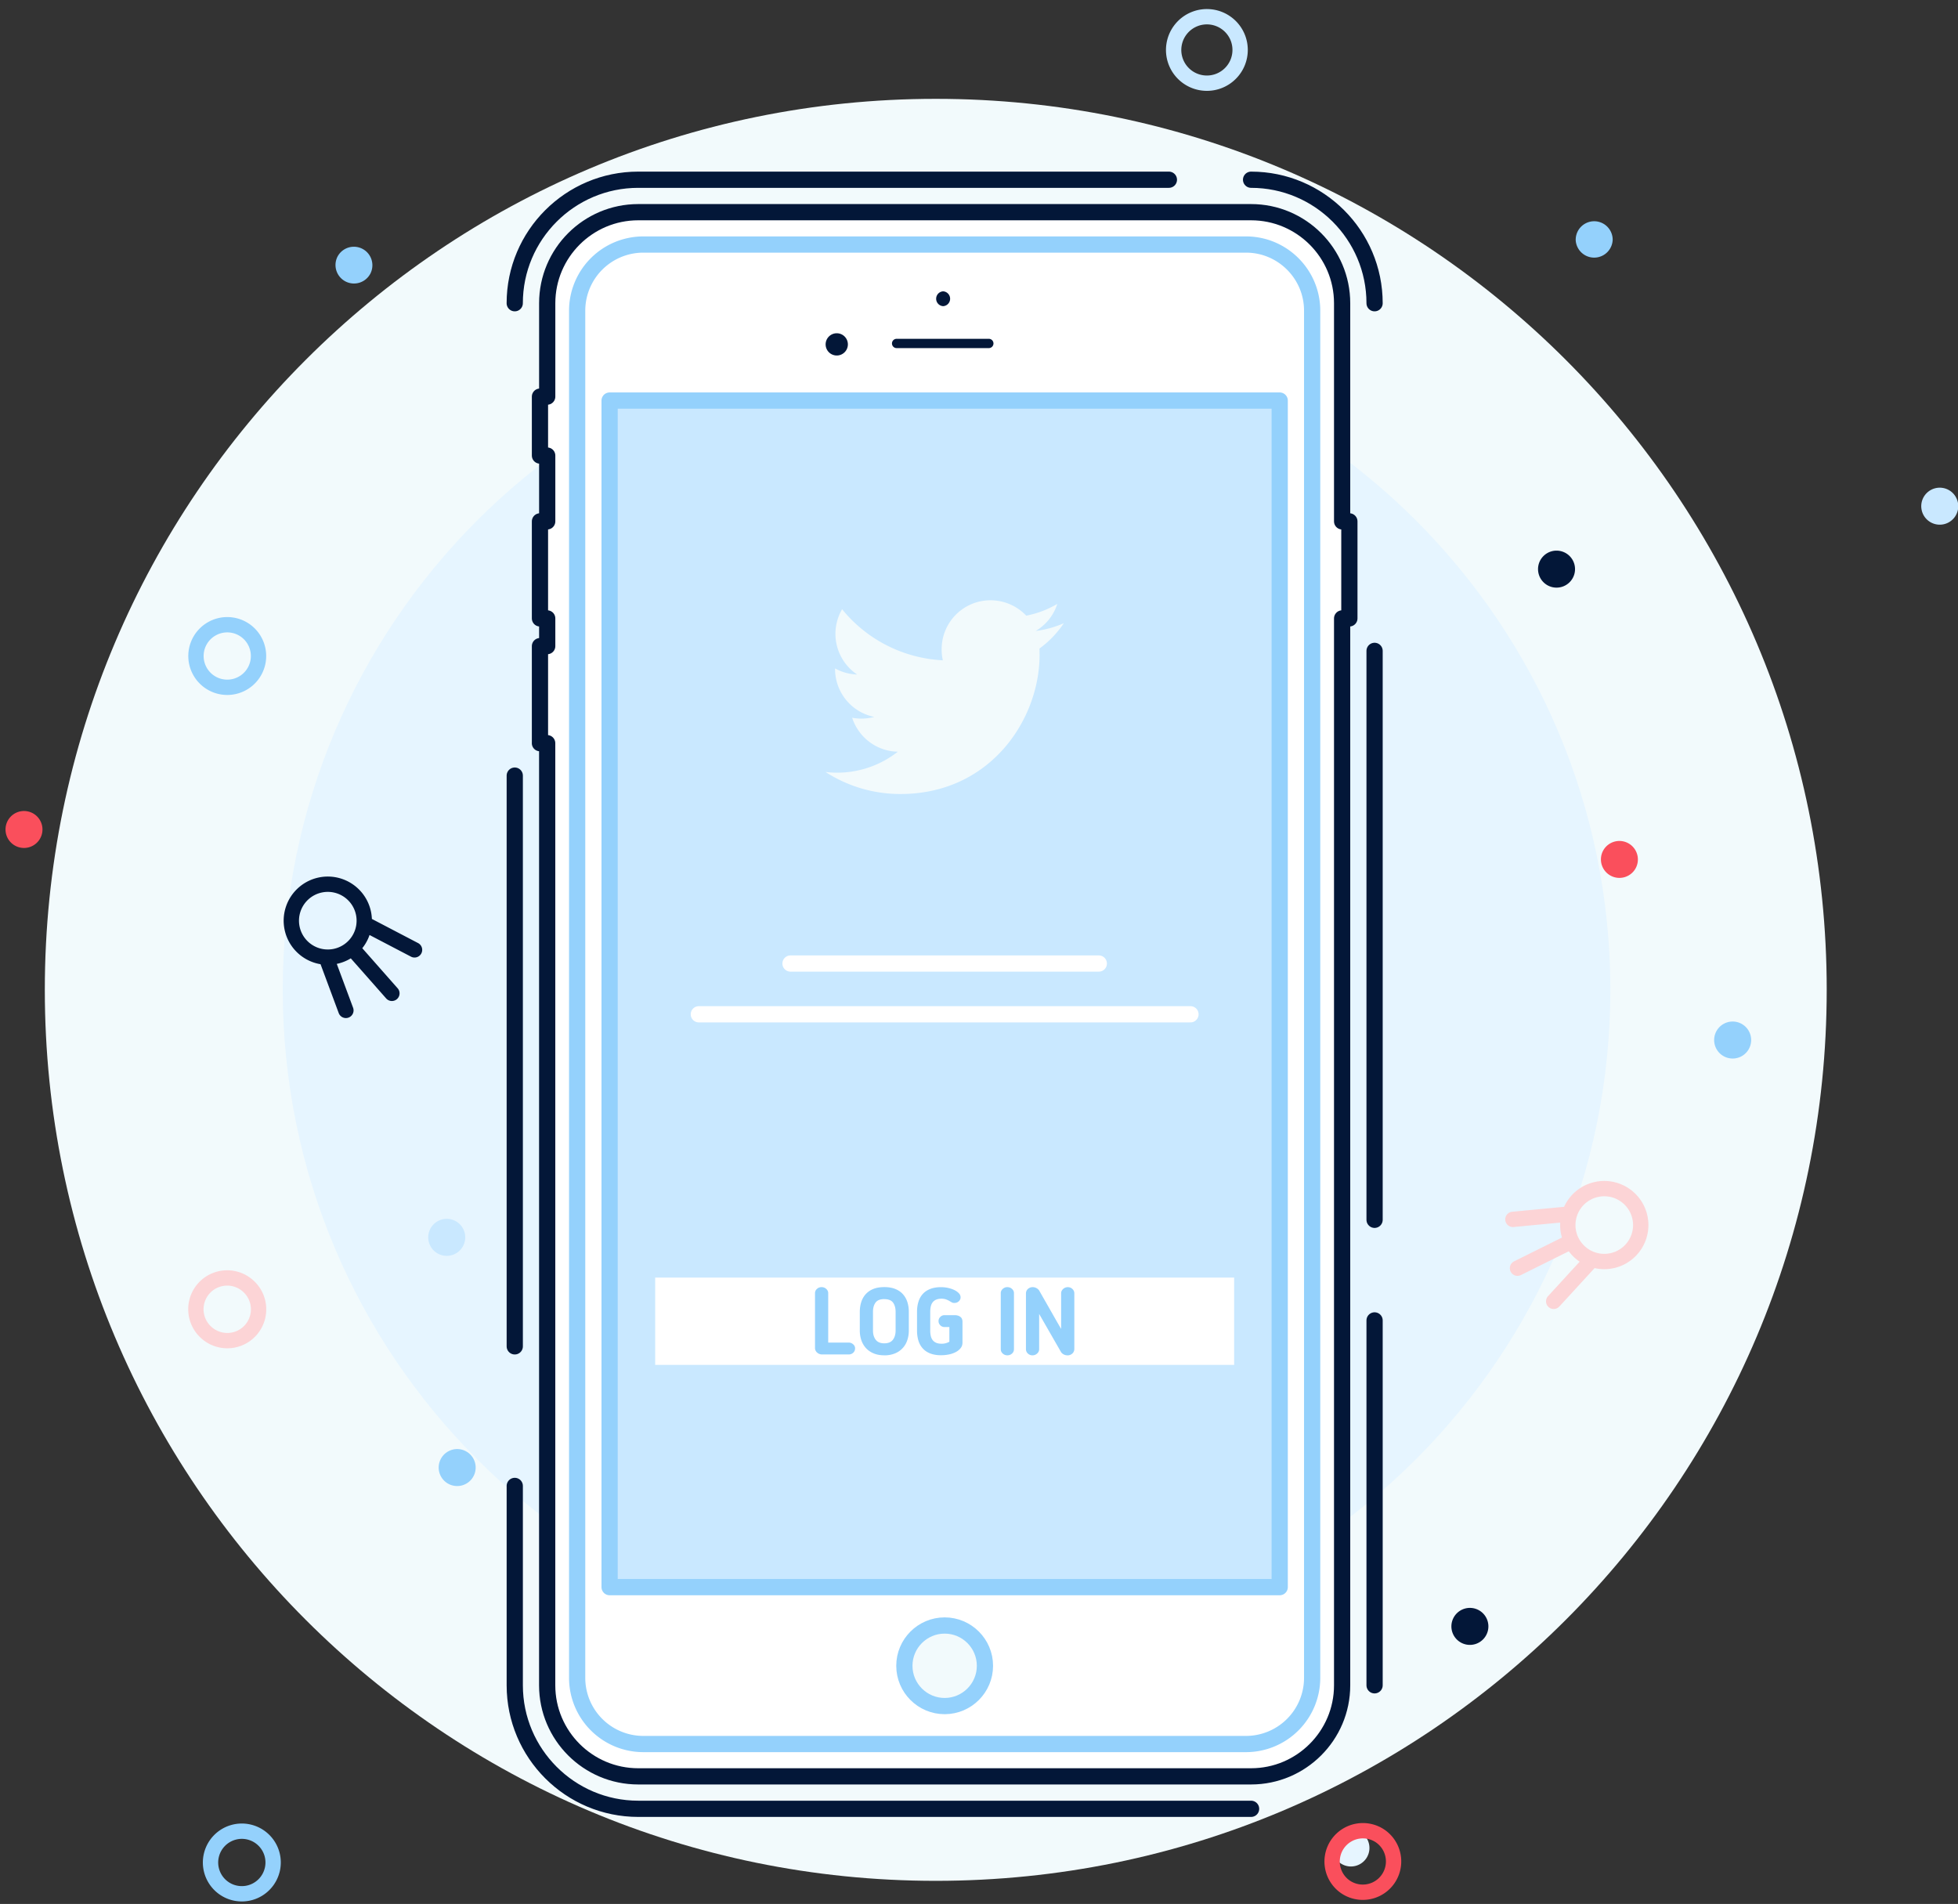 <svg height="176" viewBox="0 0 181 176" width="181" xmlns="http://www.w3.org/2000/svg"><rect x="0" y="0" width="181" height="176" fill="#333333" stroke="none"/><g fill="none" fill-rule="evenodd"><path d="M168.863 91.5c0 45.488-36.874 82.363-82.36 82.363S4.143 136.988 4.143 91.5 41.018 9.137 86.504 9.137s82.36 36.875 82.36 82.363" fill="#f2fafc"/><path d="M148.864 91.5c0 33.892-27.474 61.367-61.364 61.367S26.136 125.392 26.136 91.5c0-33.89 27.474-61.366 61.364-61.366S148.864 57.61 148.864 91.5" fill="#e6f5ff"/><path d="M47.583 28.03c0-6.297 5.12-11.416 11.415-11.416h49.056m7.597 0c6.297 0 11.417 5.12 11.417 11.416m0 32.136v52.592m0 9.3v33.73m-11.416 11.417H59c-6.296 0-11.415-5.12-11.415-11.416v-18.432m0-12.9v-52.76" stroke="#031738" stroke-linecap="round" stroke-linejoin="round" stroke-width="1.5"/><path d="M49.912 68.698h.67v87.09c0 4.642 3.776 8.417 8.416 8.417h56.653c4.64 0 8.417-3.775 8.417-8.416V57.165h.67v-8.97h-.67V28.03c0-4.64-3.775-8.416-8.416-8.416H59c-4.64 0-8.415 3.775-8.415 8.416v8.634h-.67v5.448h.67v6.083h-.67v8.97h.67v2.563h-.67v8.97z" fill="#fff"/><path d="M49.912 68.698h.67v87.09c0 4.642 3.776 8.417 8.416 8.417h56.653c4.64 0 8.417-3.775 8.417-8.416V57.165h.67v-8.97h-.67V28.03c0-4.64-3.775-8.416-8.416-8.416H59c-4.64 0-8.415 3.775-8.415 8.416v8.634h-.67v5.448h.67v6.083h-.67v8.97h.67v2.563h-.67v8.97z" stroke="#031738" stroke-linecap="round" stroke-linejoin="round" stroke-width="1.5"/><path d="M53.353 155.104a6.12 6.12 0 0 0 6.113 6.113h55.718a6.121 6.121 0 0 0 6.113-6.113V28.714c0-3.368-2.744-6.11-6.113-6.11H59.466a6.12 6.12 0 0 0-6.113 6.11z" stroke="#94d1fc" stroke-linecap="round" stroke-linejoin="round" stroke-width="1.5"/><path d="M87.19 26.93a.687.687 0 0 0-.001 1.372.687.687 0 0 0-.001-1.371m-9.805 3.876a1.028 1.028 0 1 0-.001 2.055 1.028 1.028 0 0 0 .002-2.055m5.5.513a.428.428 0 1 0 0 .858h8.494a.43.43 0 1 0 0-.858z" fill="#031738"/><path d="M87.325 150.26c-2.054 0-3.724 1.67-3.724 3.724s1.67 3.724 3.725 3.724c2.053 0 3.724-1.67 3.724-3.724s-1.67-3.724-3.725-3.724z" fill="#f2fafc"/><path d="M87.325 150.26c-2.054 0-3.724 1.67-3.724 3.724s1.67 3.724 3.725 3.724c2.053 0 3.724-1.67 3.724-3.724s-1.67-3.724-3.725-3.724z" stroke="#94d1fc" stroke-width="1.5"/><path d="M118.297 146.714H56.353V37.027h61.944" fill="#c9e8ff"/><path d="M118.297 146.714H56.353V37.027h61.944z" stroke="#94d1fc" stroke-linecap="round" stroke-linejoin="round" stroke-width="1.5"/><path d="M40.828 134.73a1.709 1.709 0 1 0 2.868 1.86 1.709 1.709 0 0 0-2.868-1.86M145.66 22.16a1.708 1.708 0 1 1 3.418.002 1.711 1.711 0 0 1-3.42 0" fill="#94d1fc"/><path d="M59.815 117.348h55.02v9.57h-55.02" fill="#fff"/><path d="M59.815 117.348h55.02v9.57h-55.02z" stroke="#c9e8ff" stroke-linecap="round" stroke-linejoin="round" stroke-width="1.5"/><path d="M64.6 93.76h45.45m-8.475-4.692h-28.5" stroke="#fff" stroke-linecap="round" stroke-linejoin="round" stroke-width="1.5"/><path d="M160.027 94.436a1.71 1.71 0 1 0 .383 3.397 1.71 1.71 0 0 0-.383-3.397" fill="#94d1fc"/><path d="M142.68 51.4a1.71 1.71 0 1 1-.002.002m-5.171 98.418a1.71 1.71 0 1 0-3.224 1.137 1.71 1.71 0 0 0 3.224-1.137" fill="#031738"/><path d="M25.16 172.87a2.892 2.892 0 1 1-5.612-1.404 2.892 2.892 0 0 1 5.614 1.403z" stroke="#94d1fc" stroke-linecap="round" stroke-linejoin="round" stroke-width="1.417"/><path d="M151.1 80.427a1.71 1.71 0 1 0-2.87-1.856 1.71 1.71 0 0 0 2.87 1.855" fill="#fa4f5c"/><path d="M180.732 47.746a1.71 1.71 0 1 0-2.87-1.859 1.71 1.71 0 0 0 2.87 1.859" fill="#c9e8ff"/><path d="M108.67 5.65a3.074 3.074 0 1 0 5.709-2.271 3.074 3.074 0 0 0-5.709 2.27z" stroke="#c9e8ff" stroke-linecap="round" stroke-linejoin="round" stroke-width="1.417"/><path d="M42.732 113.45a1.71 1.71 0 1 1-2.87 1.86 1.71 1.71 0 0 1 2.87-1.861" fill="#c9e8ff"/><path d="M125.052 169.124a1.71 1.71 0 1 0-.244 3.41 1.71 1.71 0 0 0 .244-3.41" fill="#e6f5ff"/><path d="M22.84 118.794a2.892 2.892 0 1 1-3.76 4.393 2.892 2.892 0 0 1 3.761-4.393z" stroke="#fcd4d6" stroke-linecap="round" stroke-linejoin="round" stroke-width="1.417"/><path d="M96.09 59.95l.01.582c0 5.974-4.55 12.866-12.867 12.866-2.553 0-4.93-.75-6.926-2.04.347.045.71.068 1.076.068 2.12 0 4.07-.73 5.615-1.94-1.983-.034-3.64-1.345-4.224-3.138a4.579 4.579 0 0 0 2.04-.077 4.52 4.52 0 0 1-3.62-4.427v-.057c.605.338 1.3.54 2.04.562a4.517 4.517 0 0 1-1.389-6.031 12.817 12.817 0 0 0 9.313 4.72 4.352 4.352 0 0 1-.11-1.033 4.517 4.517 0 0 1 4.514-4.517c1.3 0 2.477.552 3.306 1.424a9.1 9.1 0 0 0 2.87-1.087 4.502 4.502 0 0 1-1.995 2.5 9.143 9.143 0 0 0 2.6-.718 9.318 9.318 0 0 1-2.253 2.344" fill="#f2fafc"/><path d="M79.044 124.647c0 .157-.057.29-.17.397a.592.592 0 0 1-.423.16h-2.457a.669.669 0 0 1-.458-.173.549.549 0 0 1-.196-.426v-5.065a.52.52 0 0 1 .178-.393.615.615 0 0 1 .43-.166c.17 0 .314.057.433.167.12.11.18.24.18.392v4.567h1.89c.158 0 .296.052.415.157.12.104.18.232.18.383zm2.702.637c-.378 0-.708-.06-.99-.18-.28-.118-.517-.28-.705-.487s-.33-.45-.427-.728a2.783 2.783 0 0 1-.143-.9v-1.725c0-.308.042-.6.126-.876.084-.277.216-.52.397-.73a1.89 1.89 0 0 1 .7-.496c.29-.122.636-.183 1.043-.183s.754.062 1.042.184c.287.122.52.288.7.497.18.21.314.453.398.73.084.275.126.567.126.875v1.726c0 .32-.048.62-.144.9a1.96 1.96 0 0 1-1.132 1.215 2.5 2.5 0 0 1-.99.18zm0-5.196c-.384 0-.654.108-.81.323-.158.216-.236.5-.236.855v1.726c0 .35.084.635.253.855.168.22.433.33.793.33s.625-.11.793-.33.252-.505.252-.854v-1.725c0-.354-.08-.64-.235-.854-.157-.214-.428-.322-.81-.322zm4.245 2.903c0 .187.018.356.053.507a.96.96 0 0 0 .175.383c.08.105.188.186.322.244s.3.087.497.087a1.425 1.425 0 0 0 .723-.182v-1.36h-.453a.533.533 0 0 1-.383-.16.528.528 0 0 1-.166-.39c0-.15.055-.28.166-.386a.53.53 0 0 1 .383-.162h.95c.204 0 .374.05.51.15.137.097.205.25.205.46v1.927c0 .203-.06.38-.183.527-.123.148-.28.27-.472.366s-.404.166-.636.21a3.789 3.789 0 0 1-.69.065c-.382 0-.713-.054-.992-.162-.28-.107-.51-.26-.693-.462-.183-.2-.32-.44-.406-.722s-.13-.594-.13-.937v-1.725c0-.343.044-.655.132-.937.087-.282.222-.523.405-.724.183-.2.414-.354.693-.46.28-.11.61-.163.993-.163.233 0 .457.026.672.075.215.05.406.116.575.2.17.085.303.184.405.297a.535.535 0 0 1 .153.362c0 .14-.054.262-.162.366a.565.565 0 0 1-.413.157.446.446 0 0 1-.218-.04 3.84 3.84 0 0 1-.157-.09l-.088-.053a1.748 1.748 0 0 0-.34-.153 1.284 1.284 0 0 0-.383-.055c-.198 0-.363.03-.497.087a.812.812 0 0 0-.322.244.965.965 0 0 0-.175.383 2.24 2.24 0 0 0-.052.505v1.726zm6.52-3.45c0-.152.06-.283.18-.393s.263-.166.43-.166c.17 0 .314.057.433.167.12.11.178.24.178.392v5.186a.52.52 0 0 1-.177.392.616.616 0 0 1-.432.166c-.167 0-.31-.056-.43-.166s-.18-.24-.18-.392v-5.187zm6.155 5.744a.725.725 0 0 1-.335-.083.637.637 0 0 1-.25-.222l-2.02-3.52v3.26c0 .15-.062.282-.184.395a.615.615 0 0 1-.436.17.588.588 0 0 1-.427-.17.536.536 0 0 1-.174-.396v-5.143c0-.17.058-.31.177-.423a.645.645 0 0 1 .458-.17c.116 0 .228.03.336.088s.194.137.258.236l.527.924c.16.28.317.553.47.824.155.27.313.548.476.836.164.288.347.606.55.955v-3.295c0-.15.06-.284.183-.397a.624.624 0 0 1 .436-.17c.167 0 .31.058.426.17a.543.543 0 0 1 .175.398v5.143a.57.57 0 0 1-.178.42.647.647 0 0 1-.467.174zM31.226 23.674a1.71 1.71 0 1 0 3.016 1.612 1.71 1.71 0 0 0-3.015-1.612" fill="#94d1fc"/><path d="M19.765 58.03a2.89 2.89 0 0 1 3.853 1.37 2.89 2.89 0 1 1-5.222 2.484 2.89 2.89 0 0 1 1.37-3.853z" stroke="#94d1fc" stroke-linecap="round" stroke-linejoin="round" stroke-width="1.417"/><path d="M2.022 74.98a1.708 1.708 0 1 0 1.893 1.501 1.707 1.707 0 0 0-1.894-1.5" fill="#fa4f5c"/><g stroke-linecap="round" stroke-linejoin="round" stroke-width="1.417"><path d="M32.83 82.878a3.37 3.37 0 1 1-5.056 4.459 3.37 3.37 0 0 1 5.055-4.46zm.83 2.492l4.66 2.435M31.975 93.4l-1.832-4.928m2.387-.838l3.697 4.19" stroke="#031738"/><path d="M127.698 169.8a2.847 2.847 0 1 0-3.297 4.64 2.847 2.847 0 0 0 3.297-4.639z" stroke="#fa4f5c"/><path d="M146.8 110.227a3.368 3.368 0 0 0-1.516 4.518 3.371 3.371 0 0 0 4.518 1.516 3.368 3.368 0 0 0 1.517-4.517 3.373 3.373 0 0 0-4.52-1.516zm-1.71 1.995l-5.235.497m3.77 7.575l3.554-3.874m-1.895-1.676l-5.004 2.488" stroke="#fcd4d6"/></g></g></svg>